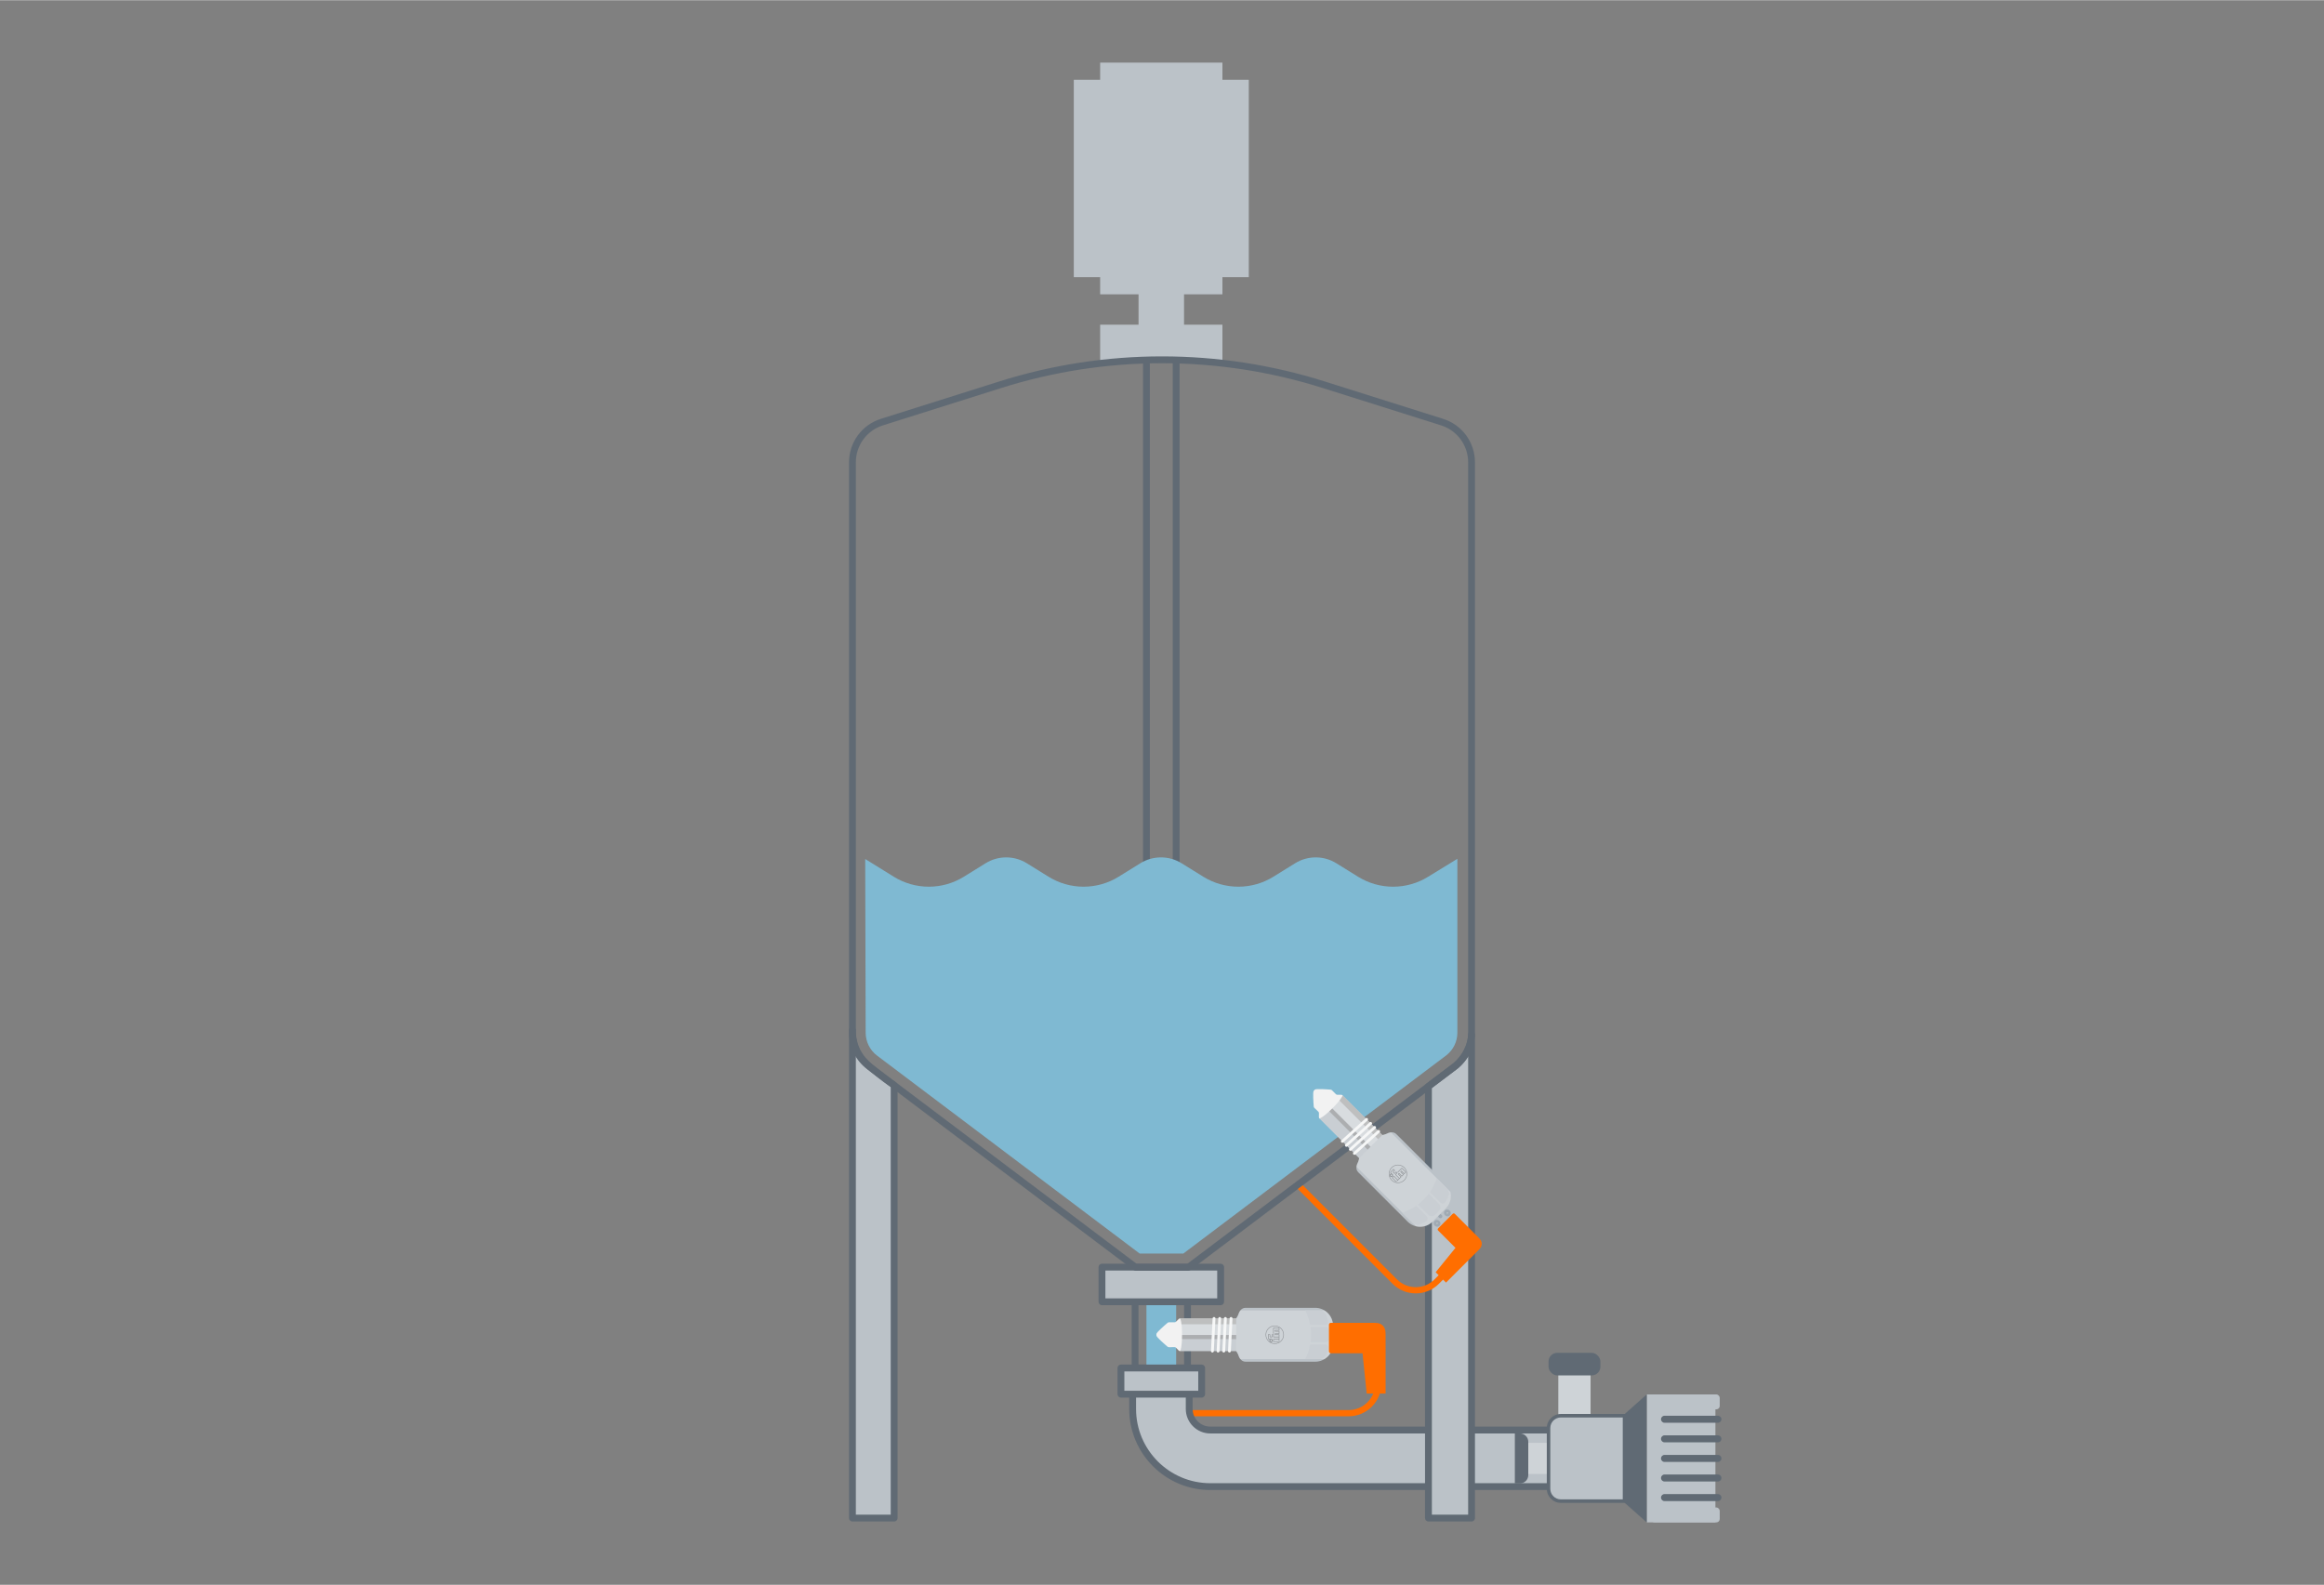 <?xml version="1.0" encoding="UTF-8" standalone="no"?>
<svg xmlns="http://www.w3.org/2000/svg" xmlns:xlink="http://www.w3.org/1999/xlink" height="1527" id="a" viewBox="0 0 2200 1500" width="2239">
  <rect x="0" y="0" width="2200" height="1500" fill="#808080" stroke="none"/>
  <defs>
    <clipPath id="c">
      <path d="M1261.85,1254.61v17.42c0,9.28-7.52,16.79-16.79,16.79h-65.97c-3.97,0-6.02-3.4-7.19-7.19-.25-.81-1.65-2.8-1.65-2.8v-31.02s1.4-1.99,1.65-2.8c1.17-3.79,3.22-7.19,7.19-7.19h65.97c9.28,0,16.79,7.52,16.79,16.79Z" style="fill:none; stroke-width:0px;"/>
    </clipPath>
    <clipPath id="e">
      <path d="M1368.52,1143.84l-12.32,12.32c-6.56,6.56-17.19,6.56-23.75,0l-46.65-46.65c-2.81-2.81-1.85-6.66,0-10.17.4-.75.82-3.15.82-3.15l21.93-21.93s2.4-.42,3.15-.82c3.51-1.85,7.36-2.81,10.17,0l46.65,46.65c6.56,6.56,6.56,17.19,0,23.75Z" style="fill:none; stroke-width:0px;"/>
    </clipPath>
  </defs>
  <path d="M1276.65,1340.5h-149.27v-5.89h149.27c6.74,0,13.09-2.62,17.84-7.4,4.74-4.75,7.33-11.05,7.31-17.73v-26.53h5.88v26.52c.02,8.25-3.18,16.03-9.03,21.9-5.87,5.89-13.69,9.13-22.01,9.13Z" style="fill:#ff6e00; stroke-width:0px;"/>
  <path d="M1466.87,1407.06h-321.18c-40.53,0-73.5-32.97-73.5-73.5v-32.47h53.56v32.47c0,11,8.95,19.94,19.94,19.94h321.18" style="fill:#bbc2c8; stroke-width:0px;"/>
  <path d="M1466.87,1410.29h-321.18c-42.31,0-76.74-34.42-76.74-76.74v-32.46c0-1.79,1.45-3.24,3.24-3.24h53.56c1.79,0,3.24,1.45,3.24,3.24v32.46c0,9.21,7.5,16.71,16.71,16.71h321.18c1.79,0,3.24,1.45,3.24,3.24s-1.45,3.24-3.24,3.24h-321.18c-12.78,0-23.18-10.4-23.18-23.18v-29.23h-47.08v29.23c0,38.74,31.52,70.26,70.26,70.26h321.18c1.79,0,3.24,1.45,3.24,3.24s-1.45,3.24-3.24,3.24Z" style="fill:#606a74; stroke-width:0px;"/>
  <path d="M806.95,975.06v461.78h39.49v-409.7s-7.79-5.16-19.74-14.88c-6.79-5.53-19.74-15.57-19.74-37.2" style="fill:#bbc2c8; stroke-width:0px;"/>
  <path d="M846.44,1440.07h-39.49c-1.79,0-3.24-1.45-3.24-3.24v-461.78c0-1.79,1.45-3.24,3.24-3.24s3.24,1.45,3.24,3.24c0,19.63,11.33,28.83,18.11,34.33l.44.36c11.66,9.49,19.41,14.64,19.49,14.69.9.6,1.45,1.61,1.45,2.7v409.7c0,1.79-1.45,3.24-3.24,3.24ZM810.19,1433.6h33.01v-404.75c-2.8-1.94-9.46-6.68-18.55-14.08l-.44-.36c-3.9-3.16-9.62-7.81-14.03-15.04v434.23Z" style="fill:#606a74; stroke-width:0px;"/>
  <path d="M1352.23,1028.13v408.71h40.81v-457.68s.55,15.12-14.73,29.29c-12.29,9.39-26.08,19.69-26.08,19.69Z" style="fill:#bbc2c8; stroke-width:0px;"/>
  <path d="M1393.04,1440.07h-40.81c-1.79,0-3.24-1.45-3.24-3.24v-408.71c0-1.02.48-1.98,1.3-2.59.14-.1,13.83-10.32,25.93-19.57,12.58-11.73,13.53-23.82,13.58-26.27v-.53c0-1.76,1.41-3.2,3.18-3.24,1.76,0,3.23,1.35,3.29,3.12,0,.07,0,.28,0,.62v457.17c0,1.79-1.45,3.24-3.24,3.24ZM1355.47,1433.6h34.34v-433.98c-2.24,3.63-5.25,7.45-9.29,11.2-.08.07-.15.13-.23.2-9.98,7.63-21.08,15.95-24.81,18.74v403.85Z" style="fill:#606a74; stroke-width:0px;"/>
  <path d="M1113.4,872.45h-28.13c-1.79,0-3.24-1.45-3.24-3.24V342.13c0-1.79,1.45-3.24,3.24-3.24s3.24,1.45,3.24,3.24v523.85h21.66V342.13c0-1.79,1.45-3.24,3.24-3.24s3.24,1.45,3.24,3.24v527.08c0,1.79-1.45,3.24-3.24,3.24Z" style="fill:#606a74; stroke-width:0px;"/>
  <path d="M1078.86,1186.43l-248.62-187.4c-6.74-5.08-10.76-13.15-10.76-21.6l-.44-164.48,27.05,16.77c9.97,6.18,21.45,9.45,33.18,9.45s23.21-3.27,33.18-9.45l20.55-12.74c5.87-3.64,12.62-5.56,19.53-5.56s13.66,1.92,19.53,5.56l20.54,12.74c9.97,6.18,21.45,9.45,33.18,9.45s23.21-3.27,33.18-9.45l20.55-12.74c5.87-3.64,12.62-5.56,19.53-5.56s13.66,1.92,19.53,5.56l20.54,12.74c9.97,6.18,21.45,9.45,33.18,9.45s23.21-3.27,33.18-9.45l20.55-12.74c5.87-3.64,12.62-5.56,19.52-5.56s13.66,1.92,19.52,5.56l20.55,12.75c9.98,6.18,21.45,9.45,33.18,9.45s23.2-3.27,33.18-9.45l27.66-16.96v164.65c0,8.25-3.85,16.16-10.32,21.26l-249.08,187.74h-41.39Z" style="fill:#7fb9d2; stroke-width:0px;"/>
  <rect height="46.9" style="fill:#bbc2c8; stroke-width:0px;" width="43.06" x="1077.8" y="269.92"/>
  <rect height="219.33" style="fill:#bbc2c8; stroke-width:0px;" width="115.75" x="1041.46" y="59.08"/>
  <polyline points="1041.46 341.94 1041.46 307.15 1157.21 307.15 1157.21 341.94" style="fill:#bbc2c8; stroke-width:0px;"/>
  <rect height="186.88" style="fill:#bbc2c8; stroke-width:0px;" width="165.65" x="1016.51" y="75.3"/>
  <path d="M1124.15,1298.01h-49.62c-1.79,0-3.24-1.45-3.24-3.24v-62.7c0-1.79,1.45-3.24,3.24-3.24h49.62c1.79,0,3.24,1.45,3.24,3.24v62.7c0,1.79-1.45,3.24-3.24,3.24ZM1077.76,1291.54h43.15v-56.22h-43.15v56.22Z" style="fill:#606a74; stroke-width:0px;"/>
  <rect height="58.78" style="fill:#7fb9d2; stroke-width:0px;" width="28.13" x="1085.27" y="1234"/>
  <rect height="32.78" style="fill:#bbc2c8; stroke-width:0px;" width="112.33" x="1043.17" y="1199.31"/>
  <path d="M1155.5,1235.33h-112.33c-1.79,0-3.24-1.45-3.24-3.24v-32.78c0-1.79,1.45-3.24,3.24-3.24h112.33c1.79,0,3.24,1.45,3.24,3.24v32.78c0,1.79-1.45,3.24-3.24,3.24ZM1046.41,1228.85h105.85v-26.3h-105.85v26.3Z" style="fill:#606a74; stroke-width:0px;"/>
  <rect height="24.78" style="fill:#bbc2c8; stroke-width:0px;" width="76.41" x="1061.13" y="1294.77"/>
  <path d="M1137.54,1322.79h-76.41c-1.79,0-3.24-1.45-3.24-3.24v-24.78c0-1.79,1.45-3.24,3.24-3.24h76.41c1.79,0,3.24,1.45,3.24,3.24v24.78c0,1.79-1.45,3.24-3.24,3.24ZM1064.37,1316.32h69.94v-18.31h-69.94v18.31Z" style="fill:#606a74; stroke-width:0px;"/>
  <path d="M1125.02,1202.63h-50.06c-.7,0-1.39-.23-1.95-.65l-252.09-190.01c-10.78-8.12-17.21-21.03-17.21-34.53V437.5c0-18.96,12.15-35.53,30.22-41.24l112.07-35.38c49.87-15.74,101.68-23.72,153.99-23.72s104.11,7.98,153.99,23.72l112.07,35.38c18.08,5.71,30.22,22.28,30.22,41.24v539.93c0,13.49-6.43,26.4-17.21,34.53-.06.05-.12.09-.19.13l-251.91,189.88c-.56.42-1.25.65-1.95.65ZM1076.05,1196.16h47.89l251.22-189.36c.06-.04.12-.08.18-.12,9.07-6.92,14.47-17.84,14.47-29.24V437.5c0-16.12-10.33-30.21-25.7-35.06l-112.07-35.38c-49.24-15.54-100.4-23.42-152.04-23.42s-102.8,7.88-152.04,23.42l-112.07,35.38c-15.37,4.85-25.7,18.94-25.7,35.06v539.93c0,11.48,5.47,22.46,14.63,29.36l251.22,189.36Z" style="fill:#606a74; stroke-width:0px;"/>
  <g id="b">
    <path d="M1281.22,1272.6h0c1.62,0,2.93-1.31,2.93-2.93v-12.69c0-1.62-1.31-2.93-2.93-2.93h0s0,18.55,0,18.55Z" style="fill:#a0aab3; stroke-width:0px;"/>
    <path d="M1268.99,1272.6h12.85c.5,0,.91-.46.91-1.03v-16.49c0-.57-.41-1.03-.91-1.03h-12.85c-.44,0-.8.4-.8.9v16.74c0,.5.36.9.8.9Z" style="fill:#bbc2c8; stroke-width:0px;"/>
    <path d="M1268.2,1257.39h14.56s0-2.29,0-2.29c0-.75-.44-1.06-1.05-1.06h-12.64c-.48,0-.86.39-.86.86v2.48Z" style="fill:#bcbcbb; opacity:.83; stroke-width:0px;"/>
    <polyline points="1268.2 1257.39 1282.75 1257.39 1282.75 1263.44 1268.2 1263.44" style="fill:#fafafa; opacity:.3; stroke-width:0px;"/>
    <polyline points="1267.93 1263.44 1282.75 1263.44 1282.75 1265.78 1267.93 1265.78" style="fill:#9a9a9a; opacity:.6; stroke-width:0px;"/>
    <path d="M1281.04,1254.04s0,.04,0,.06l-1.15,18.55c-.03.43-.33.74-.67.71-.34-.03-.6-.4-.57-.83l1.15-18.55c.03-.43.33-.74.67-.71.33.03.58.37.58.77Z" style="fill:#f6f7f7; stroke-width:0px;"/>
    <path d="M1278.54,1254.04s0,.04,0,.06l-1.15,18.55c-.03.43-.33.74-.67.71-.34-.03-.6-.4-.57-.83l1.15-18.55c.03-.43.33-.74.67-.71.33.03.58.37.58.77Z" style="fill:#f6f7f7; stroke-width:0px;"/>
    <path d="M1276.05,1254.04s0,.04,0,.06l-1.15,18.55c-.03.43-.33.74-.67.71-.34-.03-.6-.4-.57-.83l1.15-18.55c.03-.43.33-.74.67-.71.33.03.58.37.58.77Z" style="fill:#f6f7f7; stroke-width:0px;"/>
    <path d="M1273.55,1254.04s0,.04,0,.06l-1.15,18.55c-.03.43-.33.74-.67.71-.34-.03-.6-.4-.57-.83l1.15-18.55c.03-.43.33-.74.67-.71.33.03.58.37.58.77Z" style="fill:#f6f7f7; stroke-width:0px;"/>
    <rect height="18.55" rx="2.17" ry="2.17" style="fill:#bbc2c8; stroke-width:0px;" width="9.8" x="1260.42" y="1254.05"/>
    <ellipse cx="1263.3" cy="1263.32" rx="2.11" ry="1.82" style="fill:#a0aab3; stroke-width:0px;"/>
    <path d="M1265.96,1259.55c-1.84,0-3.33-1.41-3.33-3.14s1.5-3.14,3.33-3.14,3.33,1.41,3.33,3.14-1.5,3.14-3.33,3.14ZM1265.96,1255.55c-.32,0-.67.35-.67.86s.35.86.67.86.67-.35.67-.86-.35-.86-.67-.86Z" style="fill:#a0aab3; stroke-width:0px;"/>
    <path d="M1265.96,1273.38c-1.84,0-3.33-1.41-3.33-3.14s1.5-3.14,3.33-3.14,3.33,1.41,3.33,3.14-1.5,3.14-3.33,3.14ZM1265.96,1269.38c-.32,0-.67.35-.67.86s.35.86.67.86.67-.35.67-.86-.35-.86-.67-.86Z" style="fill:#a0aab3; stroke-width:0px;"/>
    <path d="M1117.31,1278.83h56.15c.12,0,.22-.09.22-.21v-30.6c0-.12-.1-.21-.22-.21h-56.15s0,31.02,0,31.02Z" style="fill:#c9ced3; stroke-width:0px;"/>
    <path d="M1117.31,1253.4h56.37s0-3.6,0-3.6c0-1.1-.93-1.99-2.07-1.99h-54.3" style="fill:#bcbcbb; opacity:.83; stroke-width:0px;"/>
    <rect height="10.12" style="fill:#fafafa; opacity:.3; stroke-width:0px;" width="56.37" x="1117.31" y="1253.4"/>
    <rect height="3.91" style="fill:#9a9a9a; opacity:.6; stroke-width:0px;" width="56.37" x="1117.31" y="1263.52"/>
    <path d="M1166.72,1247.81s0,.07,0,.1l-1.54,31.02c-.06.71-.7,1.24-1.44,1.19-.74-.05-1.29-.67-1.24-1.39l1.54-31.02c.06-.71.7-1.24,1.44-1.19.7.05,1.24.62,1.24,1.29Z" style="fill:#f6f7f7; stroke-width:0px;"/>
    <path d="M1161.34,1247.81s0,.07,0,.1l-1.54,31.02c-.06.71-.7,1.24-1.44,1.19-.74-.05-1.29-.67-1.24-1.39l1.54-31.02c.06-.71.7-1.24,1.44-1.19.7.05,1.24.62,1.24,1.29Z" style="fill:#f6f7f7; stroke-width:0px;"/>
    <path d="M1155.97,1247.81s0,.07,0,.1l-1.54,31.02c-.06.71-.7,1.24-1.44,1.19-.74-.05-1.29-.67-1.24-1.39l1.54-31.02c.06-.71.7-1.24,1.44-1.19.7.05,1.24.62,1.24,1.29Z" style="fill:#f6f7f7; stroke-width:0px;"/>
    <path d="M1150.59,1247.81s0,.07,0,.1l-1.54,31.02c-.06.71-.7,1.24-1.44,1.19-.74-.05-1.29-.67-1.24-1.39l1.54-31.02c.06-.71.7-1.24,1.44-1.19.7.05,1.24.62,1.24,1.29Z" style="fill:#f6f7f7; stroke-width:0px;"/>
    <path d="M1106.53,1251.53c-.44,0-.86.15-1.19.44-2.2,1.86-10.63,9.09-10.63,10.59v1.53c0,1.5,8.39,8.7,10.61,10.58.34.29.78.45,1.23.44l5.29-.1c.51-.01,1.01.19,1.37.56l2.62,2.71c.35.36.83.56,1.33.56h.08s1.73-3.32,1.73-15.51c0-12.19-1.73-15.51-1.73-15.51h-.09c-.49,0-.96.19-1.31.54l-2.64,2.63c-.35.35-.82.54-1.31.54h-5.35Z" style="fill:#f2f2f2; stroke-width:0px;"/>
    <path d="M1261.85,1254.61v17.42c0,9.28-7.52,16.79-16.79,16.79h-65.97c-3.97,0-6.02-3.4-7.19-7.19-.25-.81-1.65-2.8-1.65-2.8v-31.02s1.4-1.99,1.65-2.8c1.17-3.79,3.22-7.19,7.19-7.19h65.97c9.28,0,16.79,7.52,16.79,16.79Z" style="fill:#bbc2c8; stroke-width:0px;"/>
    <g style="clip-path:url(#c);">
      <path d="M1170.25,1286.33h92.73c.2,0,.36-.14.36-.31v-45.39c0-.17-.16-.31-.36-.31h-92.73s0,46.02,0,46.02Z" style="fill:#fafafa; opacity:.3; stroke-width:0px;"/>
    </g>
    <g style="opacity:.4;">
      <path d="M1215.4,1263.32c0,4.78-3.89,8.67-8.67,8.67-4.78,0-8.66-3.89-8.66-8.67,0-4.78,3.89-8.67,8.66-8.67,4.78,0,8.67,3.89,8.67,8.67ZM1198.56,1263.32c0,4.51,3.66,8.17,8.17,8.17s8.17-3.67,8.17-8.17c0-4.51-3.67-8.17-8.17-8.17s-8.17,3.67-8.17,8.17Z" style="fill:#303135; stroke-width:0px;"/>
      <path d="M1202.64,1267.33c.18-.08.38-.12.59-.12.82,0,1.48.66,1.48,1.48s-.66,1.48-1.48,1.48c-.82,0-1.48-.66-1.48-1.48,0-.3.09-.59.25-.82h-.38c-.71,0-1.28-.57-1.28-1.28v-3.62s2.16,0,2.16,0v2.1s.04.08.08.08h1.32s.08-.04.08-.08v-2.1h1.82v2.05c0,.07.06.13.13.13h4.65s0-1.64,0-1.64h-3.3c-.26,0-.47-.21-.47-.47v-.61c0-.26.21-.47.47-.47h3.3s0-1.64,0-1.64h-3.3c-.26,0-.47-.21-.47-.47v-.61c0-.26.21-.47.47-.47h3.3s0-1.64,0-1.64h-4.65c-.07,0-.13.06-.13.13v5.24h-.54v-5.44c0-.26.21-.47.47-.47h5.39v2.72h-3.69s-.08.04-.08.08v.31s.04.08.08.08h3.69v2.72h-3.69s-.08.04-.08.08v.31s.04.08.08.08h3.69v6.07h-.54v-1.17s-4.65,0-4.65,0c-.07,0-.13.06-.13.13v1.51s5.32,0,5.32,0v.54h-5.86v-2.25c0-.26.21-.47.47-.47h4.85s0-1.64,0-1.64h-4.85c-.26,0-.47-.21-.47-.47v-1.71s-.74,0-.74,0v1.71c0,.26-.21.47-.47.47h-1.62c-.26,0-.47-.21-.47-.47v-1.71s-1.08,0-1.08,0v3.08c0,.41.33.74.74.74h1.03ZM1203.23,1269.64c-.52,0-.94-.42-.94-.94s.42-.94.94-.94.94.42.94.94-.42.94-.94.94Z" style="fill:#303135; fill-rule:evenodd; stroke-width:0px;"/>
      <path d="M1203.23,1269.64c-.52,0-.94-.42-.94-.94s.42-.94.94-.94.94.42.94.94-.42.94-.94.94ZM1203.23,1270.18c-.82,0-1.48-.66-1.48-1.48s.66-1.48,1.48-1.48,1.48.66,1.48,1.48-.66,1.48-1.48,1.48Z" style="fill:#303135; fill-rule:evenodd; stroke-width:0px;"/>
    </g>
    <path d="M1258.95,1260.28c.12,1.93.12,3.87.02,5.81-.13,2.4-2.32,4.33-4.65,4.33-4.57,0-9.14,0-13.7,0,.68-4.8.66-9.67-.04-14.46,4.57,0,9.14,0,13.7,0,2.33,0,4.53,1.93,4.67,4.33Z" style="fill:#c9ced3; stroke-width:0px;"/>
    <path d="M1255.36,1244.36c.74,1.83,1.36,3.69,1.88,5.57.64,2.33-.92,4.26-3.25,4.26-4.57,0-9.14,0-13.7,0-.87-4.77-2.44-9.45-4.69-13.88,4.57,0,9.14,0,13.7,0,2.33,0,5.15,1.78,6.07,4.04Z" style="fill:#c9ced3; stroke-width:0px;"/>
    <path d="M1257.24,1276.71c-.52,1.88-1.14,3.74-1.88,5.57-.91,2.27-3.74,4.04-6.07,4.04-4.57,0-9.14,0-13.7,0,2.26-4.43,3.82-9.1,4.69-13.88,4.57,0,9.14,0,13.7,0,2.33,0,3.89,1.93,3.25,4.26Z" style="fill:#c9ced3; stroke-width:0px;"/>
  </g>
  <path d="M1311.69,1280.83l-.03-10.09v-4.67h-.01v-2.91s-.07-2.15-.07-2.15c0-4.86-3.69-8.85-8.56-8.85l-2.39-.13h-40.82c-.98,0-1.78.8-1.78,1.78v25.24c0,.98.8,1.78,1.78,1.78h30.01l3.96,38.17h17.89v-38.17h.03Z" style="fill:#ff6e00; stroke-width:0px;"/>
  <path d="M1318.25,1215.04l-89.67-89.68,4.76-3.56,89.07,89.08c4.77,4.77,11.11,7.39,17.86,7.38,6.71-.01,12.99-2.63,17.71-7.37l18.76-18.76,4.16,4.16-18.76,18.76c-5.82,5.85-13.59,9.09-21.87,9.1-8.32.01-16.13-3.22-22.02-9.11Z" style="fill:#ff6e00; stroke-width:0px;"/>
  <g id="d">
    <path d="M1369.5,1170.26h0c1.14,1.14,3,1.14,4.14,0l8.98-8.98c1.14-1.14,1.14-3,0-4.14h0s-13.12,13.12-13.12,13.12Z" style="fill:#a0aab3; stroke-width:0px;"/>
    <path d="M1360.85,1161.61l9.08,9.08c.36.36.97.32,1.37-.09l11.66-11.66c.4-.4.44-1.02.09-1.37l-9.08-9.08c-.31-.31-.85-.28-1.2.08l-11.84,11.84c-.35.35-.39.89-.08,1.2Z" style="fill:#bbc2c8; stroke-width:0px;"/>
    <path d="M1371.04,1150.29l10.29,10.29,1.62-1.62c.53-.53.44-1.06,0-1.49l-8.94-8.94c-.34-.34-.88-.34-1.22,0l-1.75,1.75Z" style="fill:#bcbcbb; opacity:.83; stroke-width:0px;"/>
    <polyline points="1371.04 1150.29 1381.33 1160.58 1377.05 1164.86 1366.76 1154.57" style="fill:#fafafa; opacity:.3; stroke-width:0px;"/>
    <polyline points="1366.57 1154.38 1377.05 1164.86 1375.4 1166.52 1364.92 1156.04" style="fill:#9a9a9a; opacity:.6; stroke-width:0px;"/>
    <path d="M1382.49,1157.01s-.03.03-.04.04l-13.93,12.31c-.32.28-.76.3-.98.03-.22-.27-.14-.71.18-.99l13.93-12.31c.32-.28.76-.3.98-.03.21.25.15.67-.14.95Z" style="fill:#f6f7f7; stroke-width:0px;"/>
    <path d="M1380.72,1155.24s-.03.03-.04.04l-13.93,12.31c-.32.28-.76.3-.98.03-.22-.27-.14-.71.18-.99l13.93-12.31c.32-.28.76-.3.98-.03.21.25.15.67-.14.95Z" style="fill:#f6f7f7; stroke-width:0px;"/>
    <path d="M1378.96,1153.48s-.03.03-.04.04l-13.93,12.31c-.32.28-.76.3-.98.03-.22-.27-.14-.71.18-.99l13.93-12.31c.32-.28.76-.3.98-.03.21.25.15.67-.14.95Z" style="fill:#f6f7f7; stroke-width:0px;"/>
    <path d="M1377.19,1151.71s-.03.03-.04.04l-13.93,12.31c-.32.28-.76.3-.98.03-.22-.27-.14-.71.18-.99l13.93-12.31c.32-.28.76-.3.98-.03.21.25.15.67-.14.95Z" style="fill:#f6f7f7; stroke-width:0px;"/>
    <rect height="9.8" rx="2.17" ry="2.17" style="fill:#bbc2c8; stroke-width:0px;" transform="translate(-415.16 1302.61) rotate(-45)" width="18.55" x="1355.54" y="1147.55"/>
    <ellipse cx="1363.38" cy="1151.02" rx="1.82" ry="2.11" style="fill:#a0aab3; stroke-width:0px;" transform="translate(-414.57 1301.18) rotate(-45)"/>
    <path d="M1370.34,1151.26c-.08,0-.16,0-.24,0-.81-.06-1.58-.42-2.17-1.01-.65-.65-1.02-1.53-1.02-2.41,0-.83.32-1.6.89-2.17,1.18-1.18,3.33-1.12,4.58.13.65.65,1.02,1.53,1.02,2.41,0,.83-.31,1.6-.89,2.17-.57.57-1.35.88-2.17.88ZM1369.55,1148.62c.23.23.77.17,1.08-.13.18-.18.28-.42.28-.66,0-.17-.06-.32-.15-.42-.22-.22-.72-.22-1.08.13-.18.18-.29.42-.29.66,0,.17.06.32.15.42ZM1369.55,1148.62h0,0Z" style="fill:#a0aab3; stroke-width:0px;"/>
    <path d="M1360.56,1161.04c-.08,0-.16,0-.24,0-.81-.06-1.58-.42-2.17-1.01-.65-.65-1.02-1.53-1.02-2.41,0-.83.32-1.6.89-2.17,1.18-1.18,3.33-1.12,4.58.13.65.65,1.02,1.53,1.02,2.41,0,.83-.31,1.6-.89,2.17-.57.57-1.35.88-2.17.88ZM1359.77,1158.4c.23.23.77.17,1.08-.13.18-.18.28-.42.28-.66,0-.17-.06-.32-.15-.42-.22-.22-.72-.22-1.08.13-.18.18-.29.42-.29.66,0,.17.06.32.15.42ZM1359.77,1158.4h0,0Z" style="fill:#a0aab3; stroke-width:0px;"/>
    <path d="M1249.19,1058.76l39.7,39.7c.09.09.22.09.31,0l21.63-21.63c.08-.08.08-.22,0-.31l-39.7-39.7-21.93,21.93Z" style="fill:#c9ced3; stroke-width:0px;"/>
    <path d="M1267.17,1040.78l39.86,39.86,2.54-2.54c.78-.78.75-2.06-.06-2.87l-38.39-38.39" style="fill:#bcbcbb; opacity:.83; stroke-width:0px;"/>
    <rect height="56.37" style="fill:#fafafa; opacity:.3; stroke-width:0px;" transform="translate(-376.63 1219.31) rotate(-45)" width="10.12" x="1278.46" y="1036.1"/>
    <rect height="56.37" style="fill:#9a9a9a; opacity:.6; stroke-width:0px;" transform="translate(-381.59 1217.25) rotate(-45)" width="3.91" x="1276.6" y="1041.06"/>
    <path d="M1306.06,1071.76s-.05.05-.07.07l-23.02,20.84c-.54.46-1.38.38-1.86-.18-.48-.56-.44-1.39.11-1.86l23.02-20.84c.54-.46,1.38-.38,1.86.18.46.54.44,1.32-.03,1.79Z" style="fill:#f6f7f7; stroke-width:0px;"/>
    <path d="M1302.26,1067.96s-.05.05-.07.07l-23.02,20.84c-.54.46-1.38.38-1.86-.18-.48-.56-.44-1.39.11-1.86l23.02-20.84c.54-.46,1.38-.38,1.86.18.46.54.44,1.32-.03,1.79Z" style="fill:#f6f7f7; stroke-width:0px;"/>
    <path d="M1298.45,1064.16s-.05.05-.07.07l-23.02,20.84c-.54.46-1.38.38-1.86-.18-.48-.56-.44-1.39.11-1.86l23.02-20.84c.54-.46,1.38-.38,1.86.18.46.54.44,1.32-.03,1.79Z" style="fill:#f6f7f7; stroke-width:0px;"/>
    <path d="M1294.65,1060.36s-.05.05-.07.07l-23.02,20.84c-.54.46-1.38.38-1.86-.18-.48-.56-.44-1.39.11-1.86l23.02-20.84c.54-.46,1.38-.38,1.86.18.46.54.44,1.32-.03,1.79Z" style="fill:#f6f7f7; stroke-width:0px;"/>
    <path d="M1260.87,1031.83c-.31-.31-.72-.5-1.15-.54-2.87-.24-13.94-1.09-15.01-.03-.27.27-.81.81-1.08,1.08-1.06,1.06-.22,12.08.02,14.99.04.45.24.87.56,1.18l3.81,3.66c.37.36.58.85.57,1.36l-.06,3.76c0,.5.19.98.54,1.34l.05.05s3.57-1.13,12.19-9.75c8.62-8.62,9.75-12.19,9.75-12.19l-.07-.07c-.35-.35-.82-.54-1.31-.54h-3.73c-.49,0-.96-.2-1.31-.55l-3.78-3.78Z" style="fill:#f2f2f2; stroke-width:0px;"/>
    <path d="M1368.52,1143.84l-12.32,12.32c-6.56,6.56-17.19,6.56-23.75,0l-46.65-46.65c-2.81-2.81-1.85-6.66,0-10.17.4-.75.82-3.15.82-3.15l21.93-21.93s2.4-.42,3.15-.82c3.51-1.85,7.36-2.81,10.17,0l46.65,46.65c6.56,6.56,6.56,17.19,0,23.75Z" style="fill:#bbc2c8; stroke-width:0px;"/>
    <g style="clip-path:url(#e);">
      <path d="M1281.31,1101.49l65.57,65.57c.14.14.36.16.48.04l32.1-32.1c.12-.12.11-.34-.04-.48l-65.57-65.57-32.54,32.54Z" style="fill:#fafafa; opacity:.3; stroke-width:0px;"/>
    </g>
    <g style="opacity:.4;">
      <path d="M1329.51,1117.15c-3.38,3.38-8.88,3.38-12.25,0-3.38-3.38-3.38-8.88,0-12.25,3.38-3.38,8.88-3.38,12.25,0,3.38,3.38,3.38,8.88,0,12.25ZM1317.61,1105.25c-3.19,3.19-3.19,8.37,0,11.55,3.19,3.19,8.37,3.19,11.55,0,3.19-3.19,3.19-8.37,0-11.55-3.19-3.19-8.37-3.19-11.55,0Z" style="fill:#303135; stroke-width:0px;"/>
      <path d="M1317.65,1110.97c.18.07.35.18.5.33.58.58.58,1.52,0,2.1s-1.52.58-2.1,0-.58-1.52,0-2.1c.22-.22.48-.35.76-.4l-.27-.27c-.5-.5-.5-1.31,0-1.81l2.56-2.56,1.52,1.52-1.49,1.49s-.03.08,0,.11l.93.93s.08.03.11,0l1.49-1.49,1.29,1.29-1.45,1.45c-.05.05-.05.14,0,.19l3.29,3.29,1.16-1.16-2.33-2.33c-.18-.18-.18-.48,0-.67l.43-.43c.18-.18.48-.18.67,0l2.33,2.33,1.16-1.16-2.33-2.33c-.18-.18-.18-.48,0-.67l.43-.43c.18-.18.48-.18.67,0l2.33,2.33,1.16-1.16-3.29-3.29c-.05-.05-.14-.05-.19,0l-3.7,3.7-.38-.38,3.85-3.85c.18-.18.48-.18.67,0l3.81,3.81-1.92,1.92-2.61-2.61s-.08-.03-.11,0l-.22.22s-.03.08,0,.11l2.61,2.61-1.92,1.92-2.61-2.61s-.08-.03-.11,0l-.22.22s-.03.08,0,.11l2.61,2.61-4.3,4.3-.38-.38.83-.83-3.29-3.29c-.05-.05-.14-.05-.19,0l-1.07,1.07,3.76,3.76-.38.38-4.14-4.14,1.59-1.59c.18-.18.48-.18.67,0l3.43,3.43,1.16-1.16-3.43-3.43c-.18-.18-.18-.48,0-.67l1.21-1.21-.52-.52-1.21,1.21c-.18.18-.48.18-.67,0l-1.14-1.14c-.18-.18-.18-.48,0-.67l1.21-1.21-.76-.76-2.18,2.18c-.29.29-.29.76,0,1.05l.73.73ZM1316.44,1113.01c-.37-.37-.37-.97,0-1.33s.97-.37,1.33,0,.37.97,0,1.33-.97.37-1.33,0Z" style="fill:#303135; fill-rule:evenodd; stroke-width:0px;"/>
      <path d="M1316.44,1113.01c-.37-.37-.37-.97,0-1.33s.97-.37,1.33,0,.37.97,0,1.33-.97.37-1.33,0ZM1316.06,1113.39c-.58-.58-.58-1.52,0-2.1s1.52-.58,2.1,0,.58,1.52,0,2.1-1.52.58-2.1,0Z" style="fill:#303135; fill-rule:evenodd; stroke-width:0px;"/>
    </g>
    <path d="M1362.46,1145.8c-1.29,1.45-2.65,2.82-4.1,4.12-1.79,1.61-4.7,1.42-6.35-.23-3.23-3.23-6.46-6.46-9.69-9.69,3.87-2.91,7.31-6.37,10.2-10.25,3.23,3.23,6.46,6.46,9.69,9.69,1.65,1.65,1.84,4.57.24,6.36Z" style="fill:#c9ced3; stroke-width:0px;"/>
    <path d="M1371.18,1132c-.77,1.81-1.64,3.57-2.61,5.27-1.2,2.11-3.67,2.36-5.31.71-3.23-3.23-6.46-6.46-9.69-9.69,2.76-3.99,4.96-8.41,6.49-13.13,3.23,3.23,6.46,6.46,9.69,9.69,1.65,1.65,2.39,4.9,1.43,7.15Z" style="fill:#c9ced3; stroke-width:0px;"/>
    <path d="M1349.63,1156.21c-1.7.97-3.46,1.84-5.27,2.61-2.25.96-5.5.22-7.15-1.43-3.23-3.23-6.46-6.46-9.69-9.69,4.73-1.54,9.14-3.74,13.13-6.49,3.23,3.23,6.46,6.46,9.69,9.69,1.65,1.65,1.39,4.12-.71,5.31Z" style="fill:#c9ced3; stroke-width:0px;"/>
  </g>
  <path d="M1389.8,1193.03l5.51-5.55,2.56-2.56h0s1.59-1.6,1.59-1.6l1.14-1.21c2.66-2.66,2.83-6.87.16-9.54l-1.24-1.38-22.37-22.37c-.54-.54-1.41-.54-1.95,0l-13.83,13.83c-.54.54-.54,1.41,0,1.95l16.44,16.44-18.74,23.08,9.8,9.8,20.91-20.91.02.02Z" style="fill:#ff6e00; stroke-width:0px;"/>
  <rect height="121.1" style="fill:#bbc2c8; stroke-width:0px;" width="65.04" x="1558.84" y="1319.82"/>
  <rect height="14.09" rx="3.17" ry="3.17" style="fill:#bbc2c8; stroke-width:0px;" width="65.04" x="1562.93" y="1319.82"/>
  <rect height="14.09" rx="3.17" ry="3.17" style="fill:#bbc2c8; stroke-width:0px;" width="65.04" x="1562.93" y="1426.83"/>
  <rect height="57.84" style="fill:#bbc2c8; stroke-width:0px;" width="30.48" x="1475.22" y="1298.01"/>
  <path d="M1475.22,1355.84h30.36c.07,0,.12-.18.12-.39v-57.05c0-.22-.05-.39-.12-.39h-30.36s0,57.84,0,57.84Z" style="fill:#fafafa; opacity:.3; stroke-width:0px;"/>
  <rect height="21.38" rx="8.21" ry="8.21" style="fill:#606a74; stroke-width:0px;" width="49.06" x="1465.93" y="1280.41"/>
  <path d="M1443.08,1395.09h36.41c.08,0,.14-.09.14-.2v-29.01c0-.11-.06-.2-.14-.2h-36.41s0,29.42,0,29.42Z" style="fill:#fafafa; opacity:.3; stroke-width:0px;"/>
  <path d="M1434.02,1356.71h4.78c4.38,0,7.93,3.55,7.93,7.93v31.5c0,4.38-3.55,7.93-7.93,7.93h-4.78v-47.35Z" style="fill:#606a74; stroke-width:0px;"/>
  <path d="M1477.55,1339.95h66.93v80.84h-66.93c-6.41,0-11.62-5.21-11.62-11.62v-57.61c0-6.41,5.21-11.62,11.62-11.62Z" style="fill:#bbc2c8; stroke-width:0px;"/>
  <path d="M1544.48,1422.46h-66.93c-7.32,0-13.28-5.96-13.28-13.28v-57.61c0-7.32,5.96-13.28,13.28-13.28h66.93c.92,0,1.66.74,1.66,1.66v80.84c0,.92-.74,1.66-1.66,1.66ZM1477.55,1341.61c-5.49,0-9.96,4.47-9.96,9.96v57.61c0,5.49,4.47,9.96,9.96,9.96h65.27v-77.52h-65.27Z" style="fill:#606a74; stroke-width:0px;"/>
  <polygon points="1558.84 1440.92 1536.17 1420.79 1536.17 1339.95 1558.84 1319.82 1558.84 1440.92" style="fill:#606a74; stroke-width:0px;"/>
  <path d="M1626.25,1346.62h-50.54c-1.84,0-3.32-1.49-3.32-3.32s1.49-3.32,3.32-3.32h50.54c1.84,0,3.32,1.49,3.32,3.32s-1.49,3.32-3.32,3.32Z" style="fill:#606a74; stroke-width:0px;"/>
  <path d="M1626.25,1420.77h-50.54c-1.84,0-3.32-1.49-3.32-3.32s1.49-3.32,3.32-3.32h50.54c1.84,0,3.32,1.49,3.32,3.32s-1.49,3.32-3.32,3.32Z" style="fill:#606a74; stroke-width:0px;"/>
  <path d="M1626.25,1402.23h-50.54c-1.84,0-3.32-1.49-3.32-3.32s1.49-3.32,3.32-3.32h50.54c1.84,0,3.32,1.49,3.32,3.32s-1.49,3.32-3.32,3.32Z" style="fill:#606a74; stroke-width:0px;"/>
  <path d="M1626.25,1383.7h-50.54c-1.84,0-3.32-1.49-3.32-3.32s1.49-3.32,3.32-3.32h50.54c1.84,0,3.32,1.49,3.32,3.32s-1.49,3.32-3.32,3.32Z" style="fill:#606a74; stroke-width:0px;"/>
  <path d="M1626.25,1365.16h-50.54c-1.84,0-3.32-1.49-3.32-3.32s1.49-3.32,3.32-3.32h50.54c1.84,0,3.32,1.49,3.32,3.32s-1.49,3.32-3.32,3.32Z" style="fill:#606a74; stroke-width:0px;"/>
</svg>
